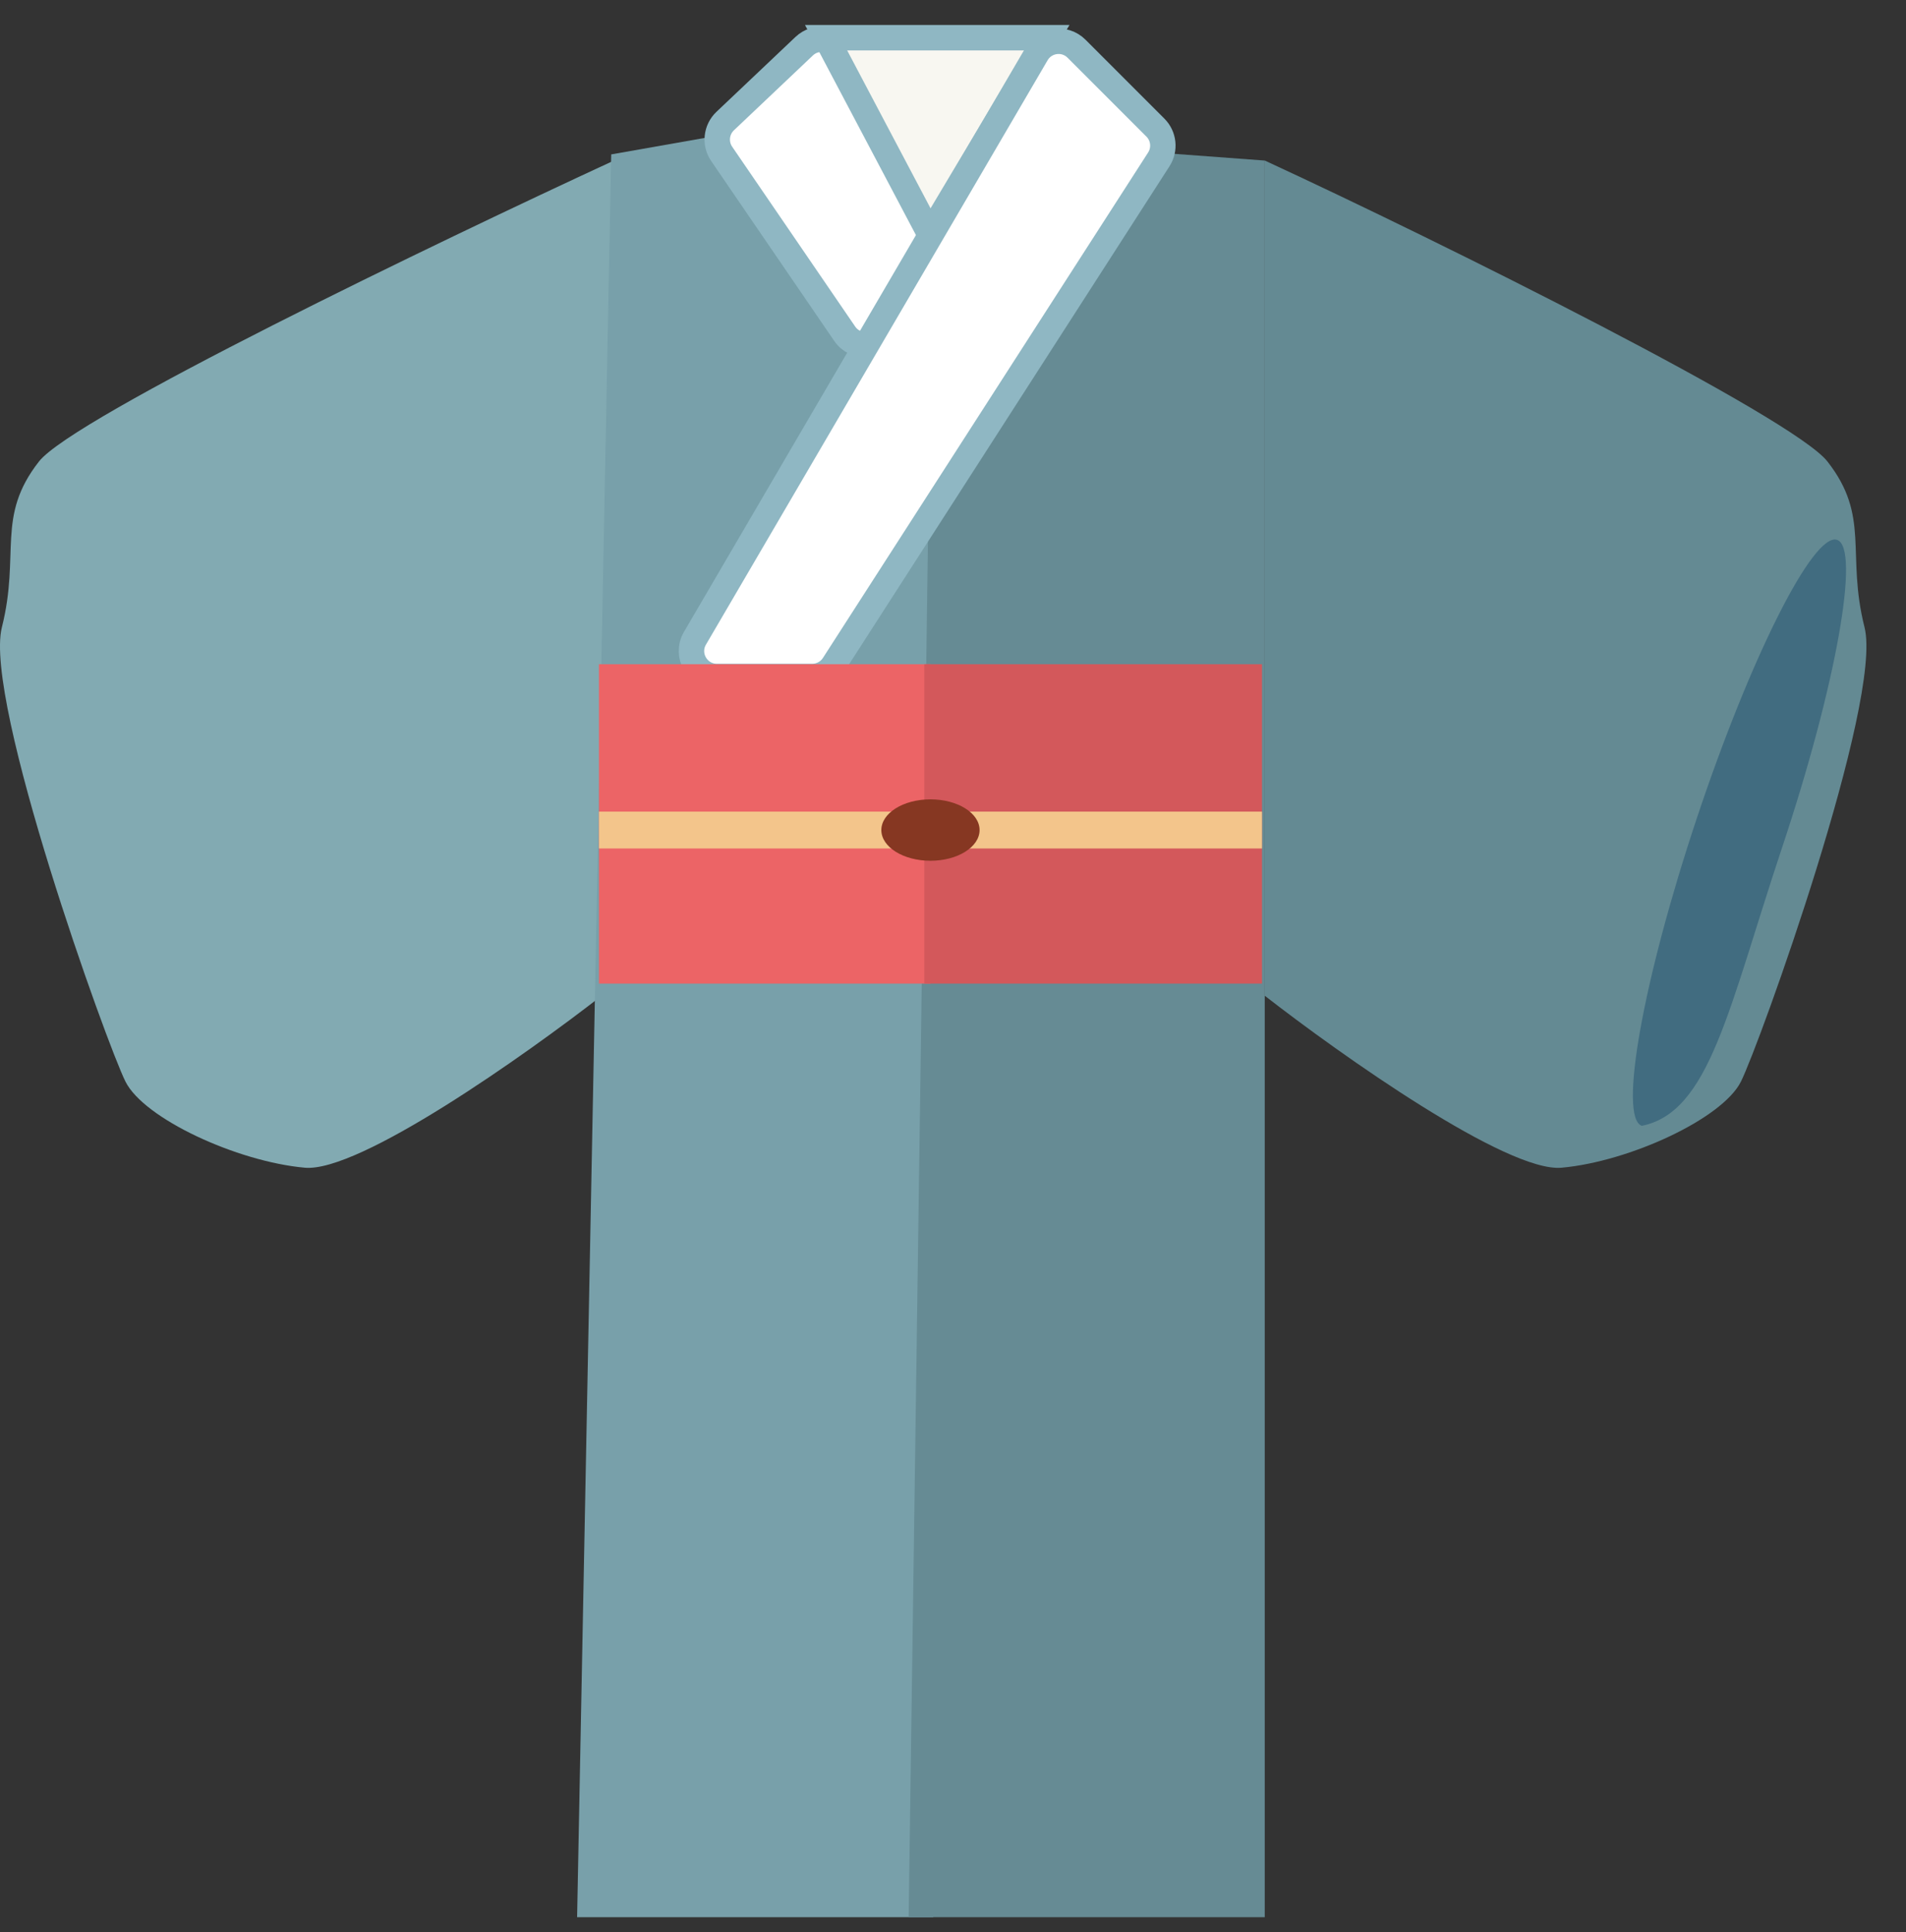 <svg width="75" height="76" viewBox="0 0 75 76" fill="none" xmlns="http://www.w3.org/2000/svg">
    <rect x="0" y="0" width="75" height="76" fill="#333333" stroke="none"/>
    <path d="M23.672 39.166L24.159 6.315C17.185 9.536 2.896 16.412 1.534 18.151C-0.169 20.325 0.804 21.774 0.074 24.673C-0.655 27.571 4.21 41.098 4.94 42.547C5.67 43.997 9.319 45.688 11.995 45.929C14.136 46.122 20.672 41.501 23.672 39.166Z" fill="#82AAB2"/>
    <path d="M49.77 39.166V6.315C56.744 9.536 70.546 16.412 71.908 18.151C73.611 20.325 72.638 21.774 73.368 24.673C74.097 27.571 69.232 41.098 68.502 42.547C67.772 43.997 64.123 45.688 61.447 45.929C59.306 46.122 52.77 41.501 49.77 39.166Z" fill="#648A93"/>
    <path d="M66.764 32.197C64.643 38.561 63.677 43.972 64.607 44.281C67.282 43.739 68.01 39.683 70.13 33.319C72.251 26.954 73.217 21.544 72.287 21.234C71.357 20.924 68.885 25.832 66.764 32.197Z" fill="#416C80"/>
    <path d="M22.709 75.408L24.051 6.073L28.158 5.349H36.721V75.408H22.709Z" fill="#78A0AA"/>
    <path d="M35.755 75.408L36.738 5.349L49.767 6.315L49.767 75.408H35.755Z" fill="#668B94"/>
    <path d="M34.958 13.009L37.079 8.767C37.239 8.446 37.215 8.063 37.016 7.765L33.165 1.987C32.821 1.472 32.095 1.39 31.645 1.816L28.535 4.762C28.179 5.1 28.12 5.647 28.398 6.053L33.238 13.126C33.668 13.755 34.617 13.691 34.958 13.009Z" fill="white" stroke="#8FB7C3"/>
    <path d="M32.506 1.483L36.59 9.214L41.203 1.483H32.506Z" fill="#F8F7F1" stroke="#8FB7C3"/>
    <path d="M45.465 5.02L42.361 1.916C41.898 1.453 41.122 1.553 40.791 2.118L27.347 25.103C26.957 25.77 27.438 26.608 28.21 26.608H31.961C32.301 26.608 32.618 26.435 32.802 26.149L45.599 6.268C45.853 5.872 45.798 5.353 45.465 5.02Z" fill="white" stroke="#8FB7C3"/>
    <rect x="23.568" y="26.125" width="13.046" height="12.562" fill="#EC6466"/>
    <path d="M36.372 26.125H49.659V38.687H36.372V26.125Z" fill="#D3585B"/>
    <rect x="23.568" y="31.923" width="26.091" height="1.45" fill="#F3C58B"/>
    <ellipse cx="36.613" cy="32.648" rx="1.933" ry="1.208" fill="#863722"/>
</svg>
